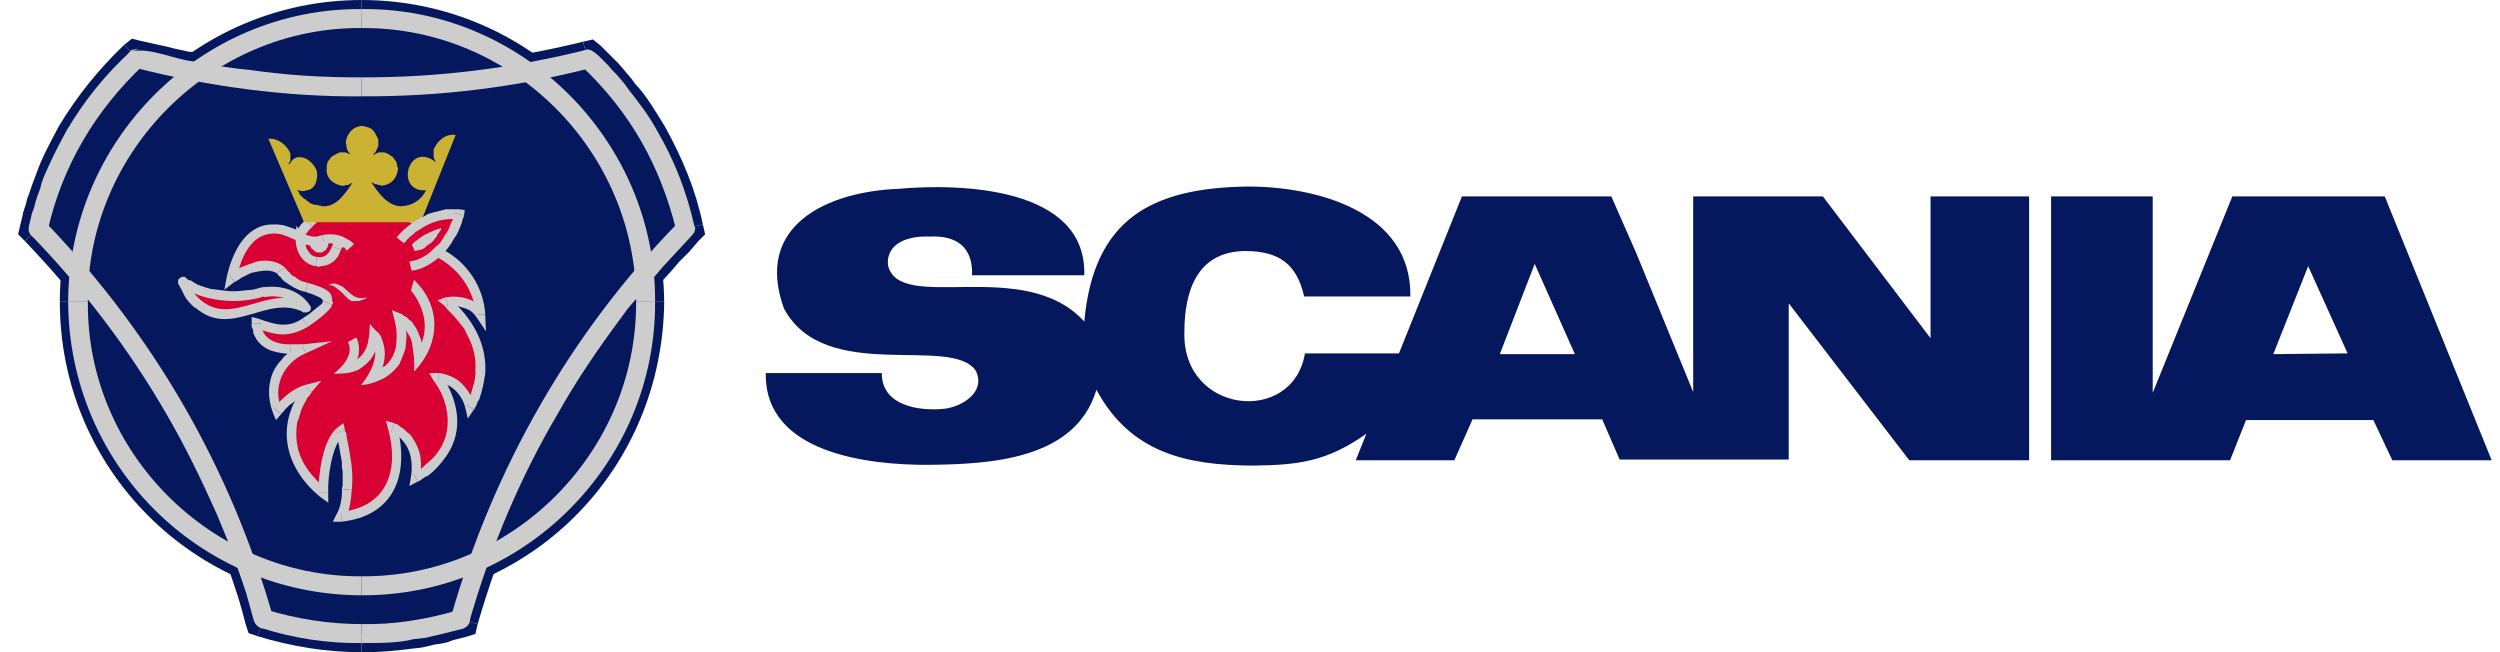 <?xml version="1.0" encoding="UTF-8"?> <svg xmlns="http://www.w3.org/2000/svg" width="138" height="36" viewBox="0 0 138 36" fill="none"><path fill-rule="evenodd" clip-rule="evenodd" d="M7.53 3.223C4.896 5.706 2.842 9.076 2.13 12.641C8.001 18.776 12.217 25.988 14.562 34.156C18.061 35.271 21.886 35.25 25.403 34.198C27.654 26.129 31.993 18.641 37.835 12.641C37.036 9.067 35.141 5.74 32.436 3.265C24.297 5.324 15.658 5.322 7.53 3.223Z" fill="#06185D"></path><path d="M2.842 11.93L3.093 12.851C3.893 9.433 5.643 6.335 8.241 3.977L6.86 2.47C5.456 3.808 4.26 5.29 3.26 6.949C2.808 7.808 2.324 8.663 2.005 9.586L1.753 10.255L1.628 10.632L1.502 10.967L1.419 11.302L1.293 11.678L1.209 12.055L1.126 12.39L1 12.934L1.377 13.311" fill="#06185D"></path><path d="M14.855 33.194L15.525 33.863C13.152 25.568 8.835 18.132 2.842 11.93L1.377 13.311C4.197 16.264 6.718 19.515 8.744 23.064C9.773 24.834 10.718 26.657 11.507 28.547L11.8 29.259L12.093 30.012L12.386 30.724L12.637 31.436L13.139 32.942L13.348 33.654L13.558 34.449L13.725 34.952L14.227 35.119" fill="#06185D"></path><path d="M19.962 33.989C18.054 33.932 16.69 33.757 14.855 33.193L14.227 35.119C16.036 35.678 18.068 36.015 19.962 35.998" fill="#06185D"></path><path d="M24.441 33.905L25.11 33.193C23.578 33.788 21.597 33.927 19.962 33.989V35.998C20.944 36.016 21.919 35.914 22.892 35.789L23.269 35.747L23.645 35.663L23.98 35.579L24.315 35.537L24.692 35.454L25.027 35.328L25.697 35.161L26.241 34.993L26.366 34.449" fill="#06185D"></path><path d="M36.83 12.851L37.082 11.93C31.109 18.123 26.772 25.62 24.44 33.905L26.366 34.449C27.576 30.302 29.059 26.823 31.18 23.064C32.216 21.302 33.353 19.6 34.57 17.957L35.031 17.371L35.533 16.743L35.993 16.157L36.495 15.571L36.998 15.027L37.5 14.441L38.044 13.897L38.547 13.311L38.923 12.934L38.798 12.39" fill="#06185D"></path><path d="M32.687 4.228L31.766 4.019C34.221 6.176 36.184 9.655 36.83 12.851L38.798 12.39C38.407 10.486 37.647 8.684 36.705 6.99C36.281 6.303 35.632 5.193 35.072 4.646L34.863 4.353L34.612 4.06L34.403 3.809L34.151 3.516L33.147 2.512L32.728 2.177L32.184 2.302" fill="#06185D"></path><path d="M19.962 5.818C24.247 5.81 28.539 5.316 32.687 4.228L32.184 2.302C28.073 3.311 24.188 3.758 19.962 3.809" fill="#06185D"></path><path d="M8.242 3.977L7.321 4.228C11.459 5.222 15.701 5.839 19.962 5.818V3.809C17.837 3.772 15.88 3.656 13.767 3.391C12.762 3.229 11.74 3.127 10.753 2.888L10.376 2.846L9.623 2.679L9.288 2.595L7.781 2.26L7.279 2.135L6.86 2.47" fill="#06185D"></path><path fill-rule="evenodd" clip-rule="evenodd" d="M4.307 16.659C4.337 7.981 11.282 1.055 19.962 1.004C28.574 1.006 35.69 8.034 35.617 16.659C35.739 25.265 28.535 32.364 19.962 32.356C11.328 32.32 4.281 25.309 4.307 16.659Z" fill="#06185D"></path><path d="M19.962 0C10.771 0.002 3.297 7.472 3.302 16.66H5.311C5.36 8.561 11.852 2.046 19.962 2.009" fill="#06185D"></path><path d="M36.663 16.66C36.578 7.423 29.217 0.016 19.962 0V2.009C28.022 2.001 34.658 8.589 34.612 16.66" fill="#06185D"></path><path d="M19.962 33.361C29.279 33.295 36.57 25.949 36.663 16.66H34.612C34.702 24.71 28.016 31.399 19.962 31.31" fill="#06185D"></path><path d="M3.302 16.66C3.303 25.883 10.716 33.317 19.962 33.361V31.31C11.892 31.38 5.296 24.705 5.311 16.66" fill="#06185D"></path><path d="M7.446 3.558L7.614 3.641H7.656V3.139H7.614L7.823 3.223H7.781" fill="black"></path><path d="M2.507 12.264L2.632 12.725C3.435 9.162 5.268 6.095 7.907 3.6L7.195 2.846C5.774 4.162 4.67 5.535 3.679 7.199C3.179 8.116 2.84 8.795 2.423 9.753L2.298 10.088L2.214 10.422L2.088 10.757L1.963 11.134L1.879 11.469L1.753 11.804L1.67 12.181L1.586 12.515V12.767L1.67 12.934L1.795 13.059L2.005 13.143H2.214L2.381 13.101L2.507 12.934L2.632 12.725" fill="#CDCDCD"></path><path d="M14.688 33.654L15.065 34.031C12.703 25.769 8.46 18.457 2.507 12.265L1.712 12.976C4.547 15.892 7.129 19.29 9.163 22.813C10.212 24.609 11.12 26.482 11.967 28.38L12.553 29.803L12.804 30.557L13.097 31.31L13.348 32.022L13.6 32.775L14.018 34.282C14.34 35.019 15.163 34.643 15.065 34.031" fill="#CDCDCD"></path><path d="M19.962 34.449C18.175 34.452 16.398 34.169 14.688 33.654L14.395 34.658C16.189 35.229 18.077 35.524 19.962 35.496" fill="#CDCDCD"></path><path d="M24.901 34.031L25.236 33.696C23.522 34.192 21.751 34.49 19.962 34.449V35.496C20.803 35.495 22.005 35.507 22.808 35.286L23.185 35.244L23.52 35.203L23.855 35.119L24.231 35.035L25.571 34.7L25.78 34.575L25.906 34.407L25.948 34.198L25.906 34.031L25.822 33.863L25.697 33.737L25.487 33.654L25.236 33.696" fill="#CDCDCD"></path><path d="M37.333 12.725L37.458 12.265C31.524 18.306 27.209 25.891 24.901 34.031L25.905 34.324C27.053 30.311 28.681 26.404 30.803 22.813C31.787 21.052 32.991 19.285 34.193 17.664L34.654 17.036L35.156 16.45L35.617 15.864L36.621 14.692L37.165 14.106L37.668 13.562L38.212 12.976L38.337 12.809L38.379 12.6L38.295 12.432L38.17 12.265L38.044 12.139L37.835 12.097L37.626 12.139L37.458 12.265" fill="#CDCDCD"></path><path d="M32.561 3.767L32.1 3.642C34.792 6.2 36.439 9.121 37.333 12.725L38.337 12.515C37.931 10.665 37.246 8.877 36.286 7.241C35.846 6.413 35.274 5.674 34.696 4.939L34.486 4.646L34.277 4.395L34.026 4.102L33.775 3.851L33.565 3.6L33.063 3.097L32.812 2.888L32.603 2.763L32.393 2.721L32.226 2.804L32.059 2.93L31.933 3.097L31.891 3.265L31.933 3.474L32.1 3.642" fill="#CDCDCD"></path><path d="M19.962 5.316C24.203 5.343 28.456 4.826 32.561 3.767L32.31 2.763C28.273 3.768 24.123 4.288 19.962 4.27" fill="#CDCDCD"></path><path d="M7.907 3.6L7.405 3.725C11.396 4.761 15.836 5.363 19.962 5.316V4.269C17.877 4.282 15.785 4.153 13.725 3.851C12.708 3.769 11.674 3.573 10.669 3.39C9.531 3.263 8.316 2.599 7.195 2.846L7.656 2.721H7.446L7.237 2.763L7.112 2.93L7.028 3.097V3.307L7.07 3.474L7.195 3.642L7.405 3.725" fill="#CDCDCD"></path><path d="M19.962 0.502C11.068 0.43 3.779 7.779 3.763 16.66H4.851C4.777 8.38 11.686 1.477 19.962 1.549" fill="#CDCDCD"></path><path d="M36.161 16.659C36.218 7.802 28.827 0.392 19.962 0.502V1.549C28.28 1.484 35.128 8.352 35.114 16.659" fill="#CDCDCD"></path><path d="M19.962 32.859C28.886 32.9 36.205 25.589 36.161 16.66H35.114C35.155 24.979 28.271 31.874 19.962 31.812" fill="#CDCDCD"></path><path d="M3.763 16.66C3.806 25.647 11.01 32.851 19.962 32.859V31.812C11.669 31.865 4.767 24.966 4.851 16.66" fill="#CDCDCD"></path><path fill-rule="evenodd" clip-rule="evenodd" d="M14.52 16.115C15.07 16.05 15.332 16.045 15.86 16.241C16.257 16.377 16.64 16.632 16.864 16.994C14.684 15.726 11.777 19.338 10.084 15.529C11.237 16.396 13.19 16.53 14.52 16.115Z" fill="#D90033"></path><path d="M16.781 17.246L17.116 16.869C16.533 15.991 15.48 15.716 14.479 15.864L14.562 16.409C15.319 16.248 16.236 16.466 16.655 17.162L16.739 17.246H16.948L17.032 17.204L17.116 17.162L17.157 17.078V16.953L17.116 16.869" fill="#CDCDCD"></path><path d="M10.753 16.994V16.953C12.764 18.755 14.752 16.178 16.781 17.246L16.99 16.785C14.862 15.564 12.859 18.115 11.046 16.534L11.088 16.576L10.962 16.492H10.879L10.795 16.534L10.711 16.576L10.669 16.66L10.627 16.785L10.669 16.869L10.753 16.953" fill="#CDCDCD"></path><path d="M10.251 15.32L9.832 15.655C10.231 16.312 10.089 16.388 10.753 16.994L11.046 16.534C10.694 16.244 10.513 15.864 10.334 15.446L10.251 15.32L10.167 15.278H10.083L9.958 15.32L9.916 15.362L9.832 15.446V15.655" fill="#CDCDCD"></path><path d="M14.479 15.864H14.437L13.976 15.99L13.516 16.031L13.097 16.073H12.679L12.302 16.031L11.632 15.948L11.339 15.864L11.088 15.78L10.879 15.697L10.669 15.571L10.544 15.487L10.377 15.445L10.293 15.362H10.251V15.32L9.916 15.738C11.15 16.652 13.111 16.834 14.562 16.366L14.688 16.324L14.73 16.241L14.771 16.157V16.073L14.73 15.99L14.646 15.906L14.562 15.864H14.437" fill="#CDCDCD"></path><path fill-rule="evenodd" clip-rule="evenodd" d="M17.074 12.306C16.868 12.492 16.61 12.797 16.53 13.06H16.488L16.404 13.018L16.278 12.934L15.86 12.767L15.567 12.683L15.316 12.641H14.981C13.671 12.661 12.98 14.277 12.804 15.362C13.566 14.867 14.677 14.335 15.525 14.943V14.985H15.567L15.609 15.027L15.65 15.111L15.734 15.153L15.776 15.236C16.031 15.501 16.176 15.495 16.446 15.697C16.763 15.87 17.281 15.919 17.618 16.115C17.967 16.351 18.108 16.304 18.078 16.743C16.772 18.151 15.862 18.561 14.144 17.831V17.915L14.185 17.999V18.083L14.227 18.166C14.245 18.5 14.489 18.78 14.771 18.962C15.205 19.193 15.617 19.288 16.111 19.255L16.195 19.297H16.362L16.488 19.255H16.781H16.739L16.655 19.297L16.571 19.338L16.404 19.422L16.237 19.548L16.069 19.673L15.692 20.05C15.053 20.869 14.944 21.708 15.316 22.687C15.768 22.126 16.325 21.687 17.032 21.473H16.99V21.515L16.948 21.557L16.906 21.599L16.864 21.682L16.781 21.766L16.739 21.85L16.655 21.976C16.354 22.546 16.331 22.633 16.153 23.273C15.876 24.903 16.615 26.166 17.827 27.208C17.856 26.218 18.022 24.506 18.79 23.817V23.859L18.832 23.901V24.026L18.874 24.152L18.916 24.32L18.957 24.529L18.999 24.738C19.162 25.571 19.188 25.944 19.167 26.789V27.04L19.125 27.124V27.459L19.083 27.584C19.066 27.939 18.98 28.184 18.832 28.505C21.544 28.299 22.324 26.048 21.678 23.608V23.65C21.882 23.623 22.316 24.009 22.431 24.152C22.974 24.753 23.048 25.601 22.934 26.37L22.976 26.329L23.101 26.287L23.269 26.161L23.478 26.036L24.19 25.324L24.441 24.989C25.346 23.689 25.023 22.096 24.19 20.845C25.132 20.997 25.677 21.53 25.948 22.478V22.436L25.989 22.394L26.031 22.352L26.157 22.101L26.199 21.976C26.294 21.625 26.523 20.971 26.492 20.636C26.673 19.132 25.821 17.649 24.692 16.701L24.734 16.66H25.362C25.822 16.748 26.278 16.957 26.534 17.371C26.456 16.01 25.554 14.613 24.315 14.022C23.532 13.641 23.464 12.44 22.892 12.097C21.648 11.481 18.015 11.096 17.074 12.306Z" fill="#D90033"></path><path d="M16.404 13.311L16.781 13.143L16.823 13.059L16.864 12.934L16.948 12.85L17.032 12.725L17.241 12.515L16.906 12.139H16.864L16.823 12.181L16.613 12.39L16.529 12.515L16.446 12.683L16.362 12.808L16.278 13.018L16.697 12.85L16.404 13.311L16.697 13.52L16.781 13.143" fill="#CDCDCD"></path><path d="M12.637 15.153L13.056 15.404C13.258 14.36 13.775 12.969 15.023 12.892H15.274L15.525 12.934L15.776 13.018L15.986 13.102L16.153 13.185L16.279 13.227L16.362 13.269L16.404 13.311L16.697 12.851H16.655L16.53 12.767L16.362 12.683L16.153 12.599L15.651 12.432L15.316 12.39H14.981C13.485 12.44 12.778 14.067 12.511 15.32L12.386 15.99L12.93 15.571" fill="#CDCDCD"></path><path d="M15.734 14.776C15.289 14.361 14.479 14.278 13.934 14.525L13.683 14.608L13.265 14.776L12.93 14.943L12.804 15.027L12.72 15.111H12.679L12.637 15.153L12.93 15.571H12.972L13.013 15.529L13.097 15.488L13.348 15.32L13.851 15.069C14.314 14.973 14.961 14.793 15.357 15.153L15.274 15.069" fill="#CDCDCD"></path><path d="M16.99 15.613C16.343 15.462 16.544 15.393 16.111 15.194L16.027 15.111L15.986 15.027L15.902 14.985L15.86 14.943L15.818 14.86L15.776 14.818H15.734V14.776L15.274 15.069L15.316 15.111L15.358 15.194L15.399 15.236L15.483 15.278L15.525 15.362L15.609 15.446L15.693 15.529C16.084 15.803 16.392 16.006 16.864 16.115" fill="#CDCDCD"></path><path d="M18.329 16.827L18.371 16.66L18.329 16.576V16.492L18.287 16.283L18.162 16.116L17.994 15.99L17.743 15.864L17.408 15.739L16.99 15.613L16.864 16.116L17.241 16.241L17.534 16.367L17.701 16.45L17.827 16.576V16.785L17.869 16.618L18.329 16.827L18.371 16.743V16.66" fill="#CDCDCD"></path><path d="M16.99 18.041C17.226 17.884 18.288 17.144 18.329 16.827L17.869 16.618H17.827L17.785 16.743L17.701 16.827L17.534 16.953L17.325 17.12L17.073 17.329L16.697 17.58" fill="#CDCDCD"></path><path d="M14.437 17.873L14.06 18.083C15.192 18.494 15.857 18.685 16.99 18.041L16.697 17.58C15.852 18.166 15.106 17.884 14.227 17.58L13.893 17.497V17.831" fill="#CDCDCD"></path><path d="M16.069 19.004C15.319 19.048 14.432 18.727 14.437 17.873L13.893 17.831V18.041L13.934 18.125L13.976 18.25V18.376L14.144 18.711C14.608 19.403 15.3 19.477 16.069 19.548H16.027L16.069 19.004Z" fill="#CDCDCD"></path><path d="M16.864 19.506L16.739 19.003C16.516 19.003 16.293 19.003 16.069 19.003L16.027 19.547H16.655L16.781 19.506L16.655 19.003L16.864 19.506L18.329 18.836L16.739 19.003" fill="#CDCDCD"></path><path d="M15.106 22.52L15.567 22.603C14.987 21.374 15.667 20.009 16.864 19.506L16.655 19.003H16.613L16.571 19.045L16.446 19.129L16.278 19.213L16.111 19.338L15.692 19.673L15.525 19.882C14.78 20.639 14.695 21.811 15.064 22.771L15.232 23.189L15.525 22.854" fill="#CDCDCD"></path><path d="M17.199 21.641L16.948 21.222C16.181 21.398 15.604 21.971 15.106 22.52L15.525 22.854L15.567 22.813V22.771L15.651 22.729L15.693 22.645L15.986 22.352L16.111 22.268C16.46 21.981 16.648 21.882 17.074 21.724L16.823 21.306L17.199 21.641L17.744 21.013L16.948 21.222" fill="#CDCDCD"></path><path d="M17.576 27.208L17.994 26.998C16.792 25.941 16.174 24.933 16.404 23.315C16.634 22.788 16.526 22.694 16.906 22.101L16.948 21.975L17.073 21.85L17.115 21.766L17.157 21.724L17.199 21.682V21.64L16.822 21.306C15.187 23.344 15.64 25.752 17.659 27.417L18.12 27.752V27.208" fill="#CDCDCD"></path><path d="M19.041 23.734L18.622 23.608C17.805 24.259 17.578 26.202 17.576 27.208H18.12C18.07 26.408 18.321 24.535 18.957 24.027L18.538 23.901L19.041 23.734L18.957 23.357L18.622 23.608" fill="#CDCDCD"></path><path d="M19.418 27.04C19.49 26.285 19.429 25.695 19.292 24.947L19.25 24.696L19.208 24.487L19.166 24.278L19.125 24.068V23.943L19.041 23.775V23.733L18.539 23.901C18.668 24.308 18.762 24.854 18.832 25.282L18.873 25.533V25.784L18.915 26.036V26.789L18.873 26.956V26.998" fill="#CDCDCD"></path><path d="M18.831 28.254L19.041 28.631C19.307 28.317 19.388 27.453 19.418 27.04L18.873 26.998C18.896 27.42 18.8 28.018 18.58 28.38L18.371 28.798H18.831" fill="#CDCDCD"></path><path d="M21.762 23.357L21.427 23.692C22.059 26.002 21.333 27.98 18.831 28.254V28.799C21.717 28.496 22.618 26.262 21.929 23.566L21.594 23.859L21.762 23.357L21.301 23.231L21.427 23.692" fill="#CDCDCD"></path><path d="M22.808 26.12L23.185 26.413C23.319 25.405 23.238 24.802 22.641 23.985L22.473 23.859L22.306 23.692L22.055 23.524L21.971 23.441L21.845 23.399H21.803L21.762 23.357L21.594 23.859C21.835 24.043 22 24.036 22.222 24.32C22.715 24.853 22.795 25.639 22.683 26.329L22.599 26.831L23.059 26.58" fill="#CDCDCD"></path><path d="M24.189 20.594L23.938 21.013C24.764 22.089 25.034 23.706 24.231 24.864L24.022 25.157L23.771 25.408L23.52 25.617L23.31 25.826L23.101 25.952L22.934 26.036L22.85 26.119H22.808L23.059 26.58H23.101L23.227 26.496L23.394 26.371L23.645 26.245L23.896 26.036L24.148 25.785L24.399 25.492L24.65 25.157C25.629 23.706 25.285 22.126 24.399 20.72L24.189 21.138V20.594H23.687L23.938 21.013" fill="#CDCDCD"></path><path d="M25.738 22.352L26.199 22.394C26.134 21.896 25.61 21.205 25.194 20.929C24.922 20.771 24.503 20.598 24.189 20.594V21.138C24.944 21.143 25.549 21.858 25.696 22.562L25.822 23.106L26.157 22.603" fill="#CDCDCD"></path><path d="M24.608 16.408L24.524 16.869L24.775 17.162L25.026 17.413L25.445 17.915L25.613 18.124L25.864 18.627C26.139 19.176 26.291 19.807 26.24 20.427C26.284 20.89 26.106 21.326 25.989 21.766L25.947 21.85L25.905 21.975L25.78 22.227V22.268L25.738 22.31V22.352L26.157 22.603H26.198V22.52L26.24 22.478L26.324 22.31L26.366 22.185L26.45 22.059C26.634 21.516 26.69 21.202 26.785 20.636C26.895 18.96 26.068 17.589 24.859 16.492L24.733 16.952L24.608 16.408L24.148 16.576L24.524 16.869" fill="#CDCDCD"></path><path d="M26.282 17.371L26.743 17.246C26.315 16.484 25.411 16.288 24.608 16.408L24.733 16.953H24.775L24.817 16.911H25.32C25.831 17.078 25.989 17.061 26.324 17.539L26.826 18.292L26.785 17.371" fill="#CDCDCD"></path><path d="M24.189 14.232C25.369 14.885 26.153 16.028 26.282 17.371H26.785C26.713 15.868 25.784 14.464 24.441 13.771" fill="#CDCDCD"></path><path d="M22.766 12.348C23.31 12.802 23.371 13.901 24.189 14.232L24.44 13.771C24.181 13.716 23.859 13.175 23.771 12.934L23.687 12.767L23.645 12.641L23.478 12.39L23.394 12.223L23.31 12.097L23.185 11.971L23.017 11.888" fill="#CDCDCD"></path><path d="M17.241 12.516C17.837 11.802 18.897 11.795 19.753 11.804C20.611 11.787 22.009 11.925 22.766 12.348L23.017 11.888L22.934 11.804L22.683 11.72L22.515 11.678L22.348 11.595L22.013 11.511L21.803 11.469C21.27 11.37 20.541 11.28 20.004 11.26C19.169 11.247 17.304 11.322 16.864 12.181L16.906 12.139L17.241 12.516L17.283 12.474L17.241 12.516Z" fill="#CDCDCD"></path><path fill-rule="evenodd" clip-rule="evenodd" d="M20.506 10.088C20.895 10.636 21.359 11.338 22.097 11.385C22.716 11.377 23.24 11.067 23.52 10.506C21.764 10.622 22.526 7.732 24.064 8.957C23.866 8.607 23.958 8.657 23.939 8.246C24.145 7.772 24.605 7.357 25.152 7.451L23.227 12.264H16.781L14.813 7.66C15.339 7.608 15.819 7.997 16.027 8.455C16.006 8.85 16.105 8.781 15.902 9.083L15.986 9.041L16.027 8.999L16.069 8.916L16.111 8.874L16.153 8.832L16.237 8.748H16.279L16.32 8.706C16.841 8.553 17.329 8.992 17.492 9.46C17.555 9.87 17.432 10.432 16.948 10.506H16.864L16.823 10.548H16.613L16.53 10.506H16.404L16.488 10.59L16.53 10.716L16.781 10.967L16.864 11.008L16.948 11.092L17.032 11.134L17.116 11.218L17.241 11.26L17.325 11.302H17.451L17.576 11.343H17.66L17.785 11.385H17.911C18.639 11.368 19.093 10.61 19.46 10.088L19.376 10.13H19.334L19.292 10.171L19.209 10.213H19.083L18.999 10.255H18.916C18.442 10.204 17.985 9.85 18.037 9.334V9.167L18.078 8.957L18.162 8.832L18.288 8.664L18.413 8.581L18.748 8.413H19.083L19.167 8.455H19.209L19.25 8.497H19.334L19.376 8.539C19.046 8.235 19.18 8.108 19.083 7.869C19.14 7.371 19.486 6.971 20.004 6.948L20.339 7.032L20.506 7.116L20.632 7.241L20.715 7.367L20.883 7.702V8.078L20.757 8.33L20.715 8.413L20.59 8.539H20.674L20.757 8.455H20.841L20.883 8.413H21.218L21.427 8.497L21.678 8.664L21.804 8.832L21.887 8.957L21.929 9.167L21.971 9.334C21.89 9.869 21.599 10.197 21.05 10.255L20.967 10.213H20.883L20.799 10.171H20.715L20.632 10.13L20.59 10.088H20.506Z" fill="#CCB233"></path><path fill-rule="evenodd" clip-rule="evenodd" d="M22.097 13.269C22.902 12.367 24.096 11.655 25.362 11.846H25.32C25.277 12.29 25.016 12.719 24.817 13.102C24.375 13.838 23.546 14.553 22.683 14.692L22.097 13.269Z" fill="#D90033"></path><path d="M25.613 11.888L25.361 11.553H24.608L23.938 11.72L23.645 11.804L23.352 11.971L23.101 12.097C22.637 12.363 22.233 12.7 21.887 13.101L22.306 13.436V13.395L22.39 13.353L22.431 13.269L22.641 13.06L22.808 12.934L22.934 12.809L23.143 12.683C23.835 12.21 24.484 12.045 25.32 12.097L25.068 11.762L25.613 11.888L25.654 11.595L25.361 11.553" fill="#CDCDCD"></path><path d="M22.724 14.943C23.607 14.859 24.632 14.007 25.026 13.227L25.194 12.976L25.319 12.725L25.487 12.306L25.529 12.139L25.571 12.013L25.612 11.93V11.888L25.068 11.762V11.888L25.026 11.972L24.985 12.139L24.901 12.306L24.733 12.725L24.566 12.976L24.44 13.185L24.273 13.437L24.022 13.646L23.812 13.855L23.561 14.064L23.268 14.232L22.975 14.357L22.599 14.441" fill="#CDCDCD"></path><path fill-rule="evenodd" clip-rule="evenodd" d="M22.725 13.478H22.767L22.934 13.311L23.018 13.269L23.101 13.185L23.227 13.101C23.386 12.956 24.131 12.622 24.357 12.599V12.641L24.315 12.725L24.273 12.767L24.232 12.85L24.148 12.934L24.106 13.06L24.022 13.143L23.939 13.269L23.813 13.394L23.562 13.562L23.436 13.687L23.269 13.771L23.101 13.813L22.892 13.855L22.725 13.478Z" fill="#CDCDCD"></path><path fill-rule="evenodd" clip-rule="evenodd" d="M18.915 15.822C18.575 15.694 18.49 15.548 18.12 15.739C18.422 15.703 18.585 15.949 18.79 16.073C18.95 16.216 19.158 16.482 19.334 16.576L19.418 16.618H19.836L19.92 16.576H19.962L20.004 16.534H20.087L20.129 16.492H20.171L20.213 16.45L20.255 16.408C19.62 16.603 19.343 16.186 18.915 15.822Z" fill="#CDCDCD"></path><path fill-rule="evenodd" clip-rule="evenodd" d="M18.12 13.311C18.149 13.612 18.035 13.831 17.743 13.939H17.534L17.408 13.897L17.283 13.771L17.199 13.73L17.157 13.646L17.115 13.52V13.353L17.199 13.395H17.701L17.785 13.353H17.869L17.91 13.311H18.12Z" fill="#CDCDCD"></path><path d="M17.911 13.479H17.869L18.12 13.437H18.329L18.539 13.479L18.664 13.52L18.706 13.562H18.79L18.832 13.604V13.562L19.166 13.227C18.871 12.92 18.174 12.885 17.785 12.976" fill="#CDCDCD"></path><path d="M16.823 13.06L16.362 13.227C16.778 13.578 17.401 13.649 17.911 13.478L17.785 12.976L17.492 13.06H17.283L17.074 13.018L16.948 12.976L16.864 12.934L16.781 12.892L16.362 12.474L16.32 13.018" fill="#CDCDCD"></path><path d="M17.492 14.19C17.109 14.108 17.108 13.986 16.906 13.688C16.881 13.456 16.797 13.33 16.823 13.06L16.32 13.018C16.276 13.767 16.6 14.539 17.409 14.692L17.492 14.19Z" fill="#CDCDCD"></path><path d="M18.33 13.604C18.147 14.022 17.956 14.248 17.492 14.19L17.409 14.692H17.492L17.576 14.734L17.744 14.692L17.995 14.65L18.204 14.567L18.455 14.399L18.664 14.148L18.832 13.771" fill="#CDCDCD"></path><path d="M19.543 13.479C19.182 13.065 18.531 12.953 18.329 13.604L18.831 13.771L18.873 13.688L18.915 13.646H18.957L19.041 13.688L19.082 13.771L19.124 13.813H19.166" fill="#CDCDCD"></path><path fill-rule="evenodd" clip-rule="evenodd" d="M22.85 15.446L22.683 16.032C23.331 16.818 23.681 17.945 23.269 18.92L23.227 18.711L23.143 18.501L23.059 18.292L22.976 18.125L22.892 17.999L22.724 17.748L22.599 17.664L22.431 17.497L22.348 17.455L22.264 17.413L22.222 17.371L22.18 17.329H22.139L21.636 17.12C21.879 18.003 21.959 18.321 21.845 19.213C21.726 19.572 21.751 19.56 21.552 19.883L21.469 19.966L21.427 20.05L21.343 20.092L21.301 20.176L21.218 20.218L21.134 20.259L21.092 20.343C21.266 19.882 21.297 19.343 21.134 18.878C20.944 18.227 20.875 18.501 20.422 17.874C20.371 18.637 20.372 19.364 19.711 19.841C19.875 19.503 19.847 18.961 19.669 18.627L19.208 18.878C19.538 19.576 18.922 20.235 18.413 20.636C19.103 20.603 19.197 20.64 19.753 20.427C20.155 20.19 20.558 19.83 20.715 19.381C20.74 20.084 20.348 20.735 19.92 21.264C20.398 21.223 20.687 21.111 21.092 20.929C21.478 20.733 21.803 20.438 22.055 20.092C22.169 19.8 22.294 19.512 22.39 19.213C22.392 18.883 22.501 18.535 22.39 18.208C22.513 18.422 22.653 18.576 22.724 18.836C22.821 19.385 22.898 19.938 22.85 20.511C24.282 19.062 24.417 16.932 22.85 15.446Z" fill="#CDCDCD"></path><path fill-rule="evenodd" clip-rule="evenodd" d="M125.486 19.548L129.588 19.506L127.411 14.692L125.486 19.548ZM118.83 10.841V21.682L123.225 10.841H131.639L137.541 25.408H132.057L131.011 23.189H123.979L123.1 25.408H113.221V10.841H118.83ZM82.79 19.548H86.934L84.716 14.566L82.79 19.548ZM80.698 10.841H88.944L90.325 13.98L93.464 21.64V10.841H100.622L106.566 18.669V10.841H112.007V25.408H105.394L98.738 16.743V25.366H89.404L88.441 23.147H81.284L80.279 25.408H74.838L75.424 23.943C73.268 25.455 71.744 25.674 69.145 25.701C65.449 25.682 62.397 24.985 60.522 21.515C59.363 25.397 54.619 25.621 51.271 25.659C47.977 25.676 42.186 25.045 42.272 20.594H48.676C48.656 22.407 50.757 22.714 52.15 22.561C53.127 22.436 54.428 21.64 53.867 20.468C52.492 18.457 45.55 21.24 43.276 17.036C41.608 12.44 45.66 10.579 49.597 10.422C52.978 10.119 59.996 10.298 59.852 15.194H53.657C53.715 13.643 52.799 12.979 51.313 13.06C50.295 13.01 48.932 13.328 49.011 14.608C49.585 17.372 56.519 14.086 59.852 17.748C60.369 12.12 63.515 10.374 68.852 10.297C72.659 10.285 77.931 11.672 77.851 16.366H71.991C71.574 14.555 70.605 13.879 68.768 13.855C66.097 13.867 65.378 16.029 65.378 18.334C65.251 22.865 71.375 23.487 72.033 19.506H77.223L80.698 10.841Z" fill="#06185D"></path></svg> 